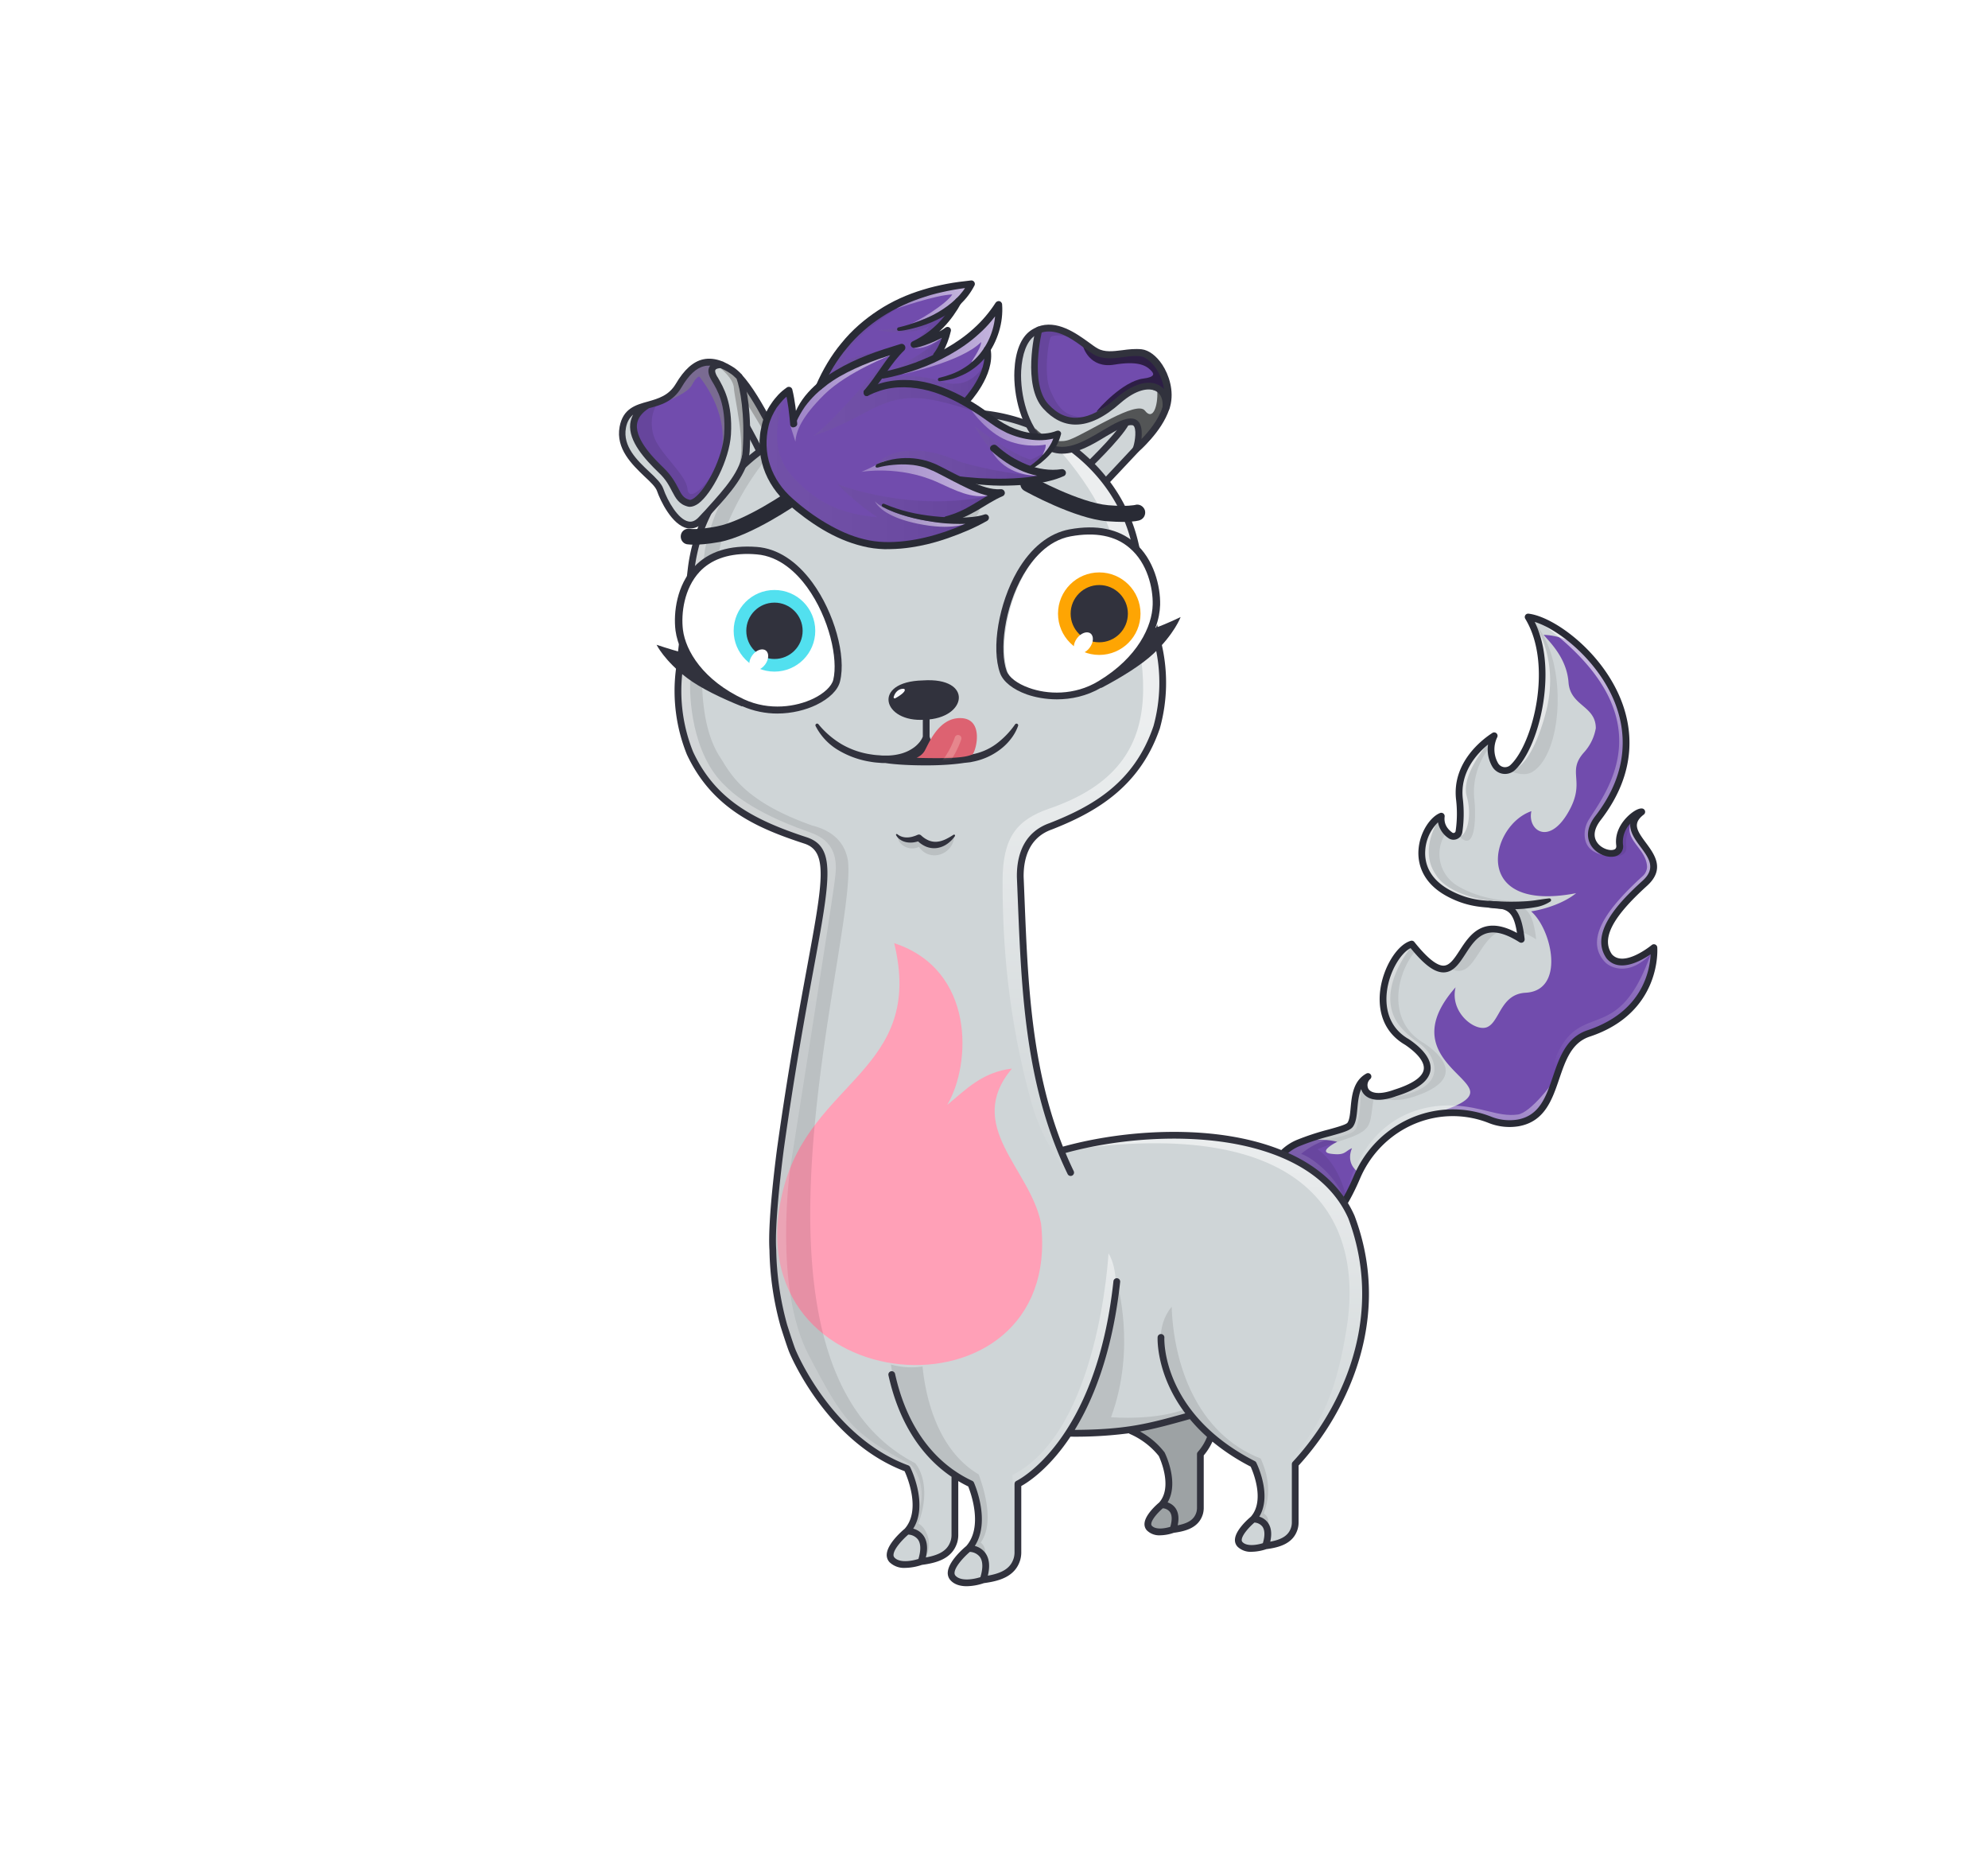 <svg xmlns="http://www.w3.org/2000/svg" width="882" height="824" fill="none" viewBox="0 0 882 824"><g id="alpaca"><g><defs><linearGradient id="linearGradient-1" x1="52.147%" x2="40.116%" y1="87.1%" y2="38.159%"><stop offset="0%" stop-color="#FFF" stop-opacity="0"/><stop offset="100%" stop-color="#FFF"/></linearGradient><linearGradient id="linearGradient-2" x1="46.614%" x2="61.271%" y1="108.847%" y2="68.743%"><stop offset="0%" stop-color="#FFF" stop-opacity=".2"/><stop offset="100%" stop-color="#FFF"/></linearGradient><linearGradient id="linearGradient-3" x1="57.123%" x2="24.959%" y1="65.443%" y2="36.771%"><stop offset="0%" stop-color="#FFF" stop-opacity=".2"/><stop offset="100%" stop-color="#FFF"/></linearGradient><linearGradient id="linearGradient-4" x1="58.818%" x2="78.478%" y1="101.617%" y2="74.43%"><stop offset="0%" stop-color="#FFF" stop-opacity=".502"/><stop offset="100%" stop-color="#FFF"/></linearGradient></defs><g id="Alpacas" fill="none" fill-rule="evenodd" stroke="none" stroke-width="1"><g id="tail/torch"><path id="Rectangle" fill="#E5E5E5" fill-rule="nonzero" d="M0 0h882v824H0z" opacity="0"/><rect id="Rectangle-762" width="624" height="824" x="129" y="0" fill="#FFFBFB" fill-rule="nonzero" opacity="0" rx="120"/><g id="#CFD5D7" fill="#CFD5D7" fill-rule="nonzero" transform="translate(563 273)"><path id="Path-3257" d="M10.363 271.386c9.668 5.411 19.178.014 28.692-22.285 8.239-19.31 28.368-31.139 49.132-28.034a44.091 44.091 0 0 1 9.657 2.573 23.464 23.464 0 0 0 12.661 1.447c20.493-3.622 12.864-29.779 29.891-38.854 33.422-11.638 30.385-38.906 30.385-38.906s-13.516 11.285-19.84 3.84c-5.953-8.681 1.7-19.61 15.8-32.38 13.917-12.6-14.687-21.433-1.345-31.681-2.069-.244-10.932 6.126-9.836 14.643s-20.212 1.873-9.569-11.9c35.168-45.518-13.424-87.08-30.993-89.162 12.5 20.563 3.8 56.74-6.807 66.712a5.025 5.025 0 0 1-7.846-1.152 13.798 13.798 0 0 1-.419-12.882c-4.892 3.143-17.216 12.975-15.409 28.25a54.523 54.523 0 0 1-.219 14.273 2.452 2.452 0 0 1-1.467 1.894 2.435 2.435 0 0 1-1.225.178 2.44 2.44 0 0 1-1.156-.444 8.832 8.832 0 0 1-4-8.494c-7.05 2.759-16.772 23.433 3.26 34.215 20.032 10.782 29.524-3.54 32.218 20.43-32.218-20.43-21.681 35.88-48.614 2.086-9.655 2.8-21.957 32-2.065 43.454 7.2 4.906 18.16 15.235-5.178 22.559-13.856 5.068-16.109-3.561-12.15-7.256-8.16 4.486-4.8 16.965-7.871 21.349-1.717 2.454-12.939 3.808-23.227 8.2-15.786 6.732-17.441 28.941-2.46 37.327Z"/></g><g id="#714CAD" fill="#714CAD" transform="translate(563 281)"><path id="Union" d="M166.169 93.935c1.287 1.735 2.561 3.453 3.362 5.145 3.999 5.982-2.737 11.953-7.493 16.169l-.263.233c-21.709 18.599-13.177 41.4 9.01 23.838 0 .02 0 29.831-28.924 38.049-8.206 2.244-11.071 10.478-14.002 18.902-3.248 9.336-6.577 18.906-17.35 20.811-7.14.024-12.662-1.33-17.794-2.589-9.908-2.43-18.357-4.502-34.169 4.401-.976-1.569 4.327-3.088 10.79-4.94 8.664-2.482 19.413-5.562 19.922-10.16.257-2.333-2.278-4.898-5.396-8.051-7.61-7.697-18.688-18.902-1.077-38.814-2.697 11.132 8.648 19.89 13.986 17.671 2.192-.912 3.571-3.312 5.084-5.946 2.399-4.174 5.137-8.938 11.989-9.306 17.625-.938 11.846-27.872 2.463-36.1 6.688-1.047 14.765-3.838 19.959-8.058-46.942 9.047-38.481-29.975-19.842-36.384-1.892 8.176 7.413 15.466 16.06.976 4.403-7.379 4.088-11.927 3.819-15.823-.26-3.754-.478-6.903 3.61-11.394a21.33 21.33 0 0 0 5.085-10.563c-.003-5.033-2.857-7.475-5.797-9.991-2.916-2.495-5.916-5.062-6.303-10.301-.703-9.482-6.483-15.977-9.983-19.909-.383-.431-.739-.831-1.058-1.201 30.679.941 50.005 51.081 24.138 81.247-10.192 10.933 8.595 22.01 9.573 11.994-1.021-6.413 4.879-13.808 9.83-14.735-6.588 4.906-2.861 9.932.771 14.829ZM39.934 239.17c3.488-10.535 10.106-14.67 10.106-14.67l-17.051 28.028s-6.461 12.364-15.279 12.666C4.613 264.535-1.387 250.633.319 241.899c5.73-23.261 29.983-16.438 29.983-16.438s-9.132 4.484-2.766 5.314c4.527.59 5.61-.163 7.077-1.185.596-.415 1.256-.875 2.236-1.306-1.591 3.653-1.233 7.97 3.085 10.886Z"/></g><g id="highlight" fill-rule="nonzero" opacity=".6" transform="translate(596 275)"><path id="Path-3260" fill="url(#linearGradient-1)" d="M86.446.466c57.173 41.052 31.061 74.524 22.592 87.875a12.318 12.318 0 0 0-1.907 8.2c.446 3.3 2.346 6.65 8.839 7.883-2.118-5.172-8.187-8.86-4.693-13.918 3.494-5.058 16.7-20.9 13.833-41.727-2.15-9.696-4.928-30.322-38.664-48.313Z"/><g id="Path-3261" fill="url(#linearGradient-2)" style="mix-blend-mode:overlay" transform="translate(83 87)"><path id="Path" d="M45.549.75c-5.747 9.628 5.894 12.815 6.188 21.797a5.747 5.747 0 0 1-1.795 3.923c-13.7 12.476-26.979 27.554-16.847 38.286 1.956 2.161 10.316 6.762 20.279-3.6-14.243 40.452-30.346 20.767-41.316 44.024-4.322 9.162.151 21.292-11.18 28.566 8.506-4.871 12.422-20.169 12.422-23.109 9.741-25.879 39.154-12.391 41.481-52.307-.137 2.357-14.386 11.245-20.855 2.061-.972-3.648-3.645-8.28 8.134-20.754C64.38 18.921 50.496 20.68 45.549.75Z"/></g><g id="Path-3262" fill="url(#linearGradient-3)" style="mix-blend-mode:overlay" transform="translate(0 205)"><path id="Path" d="M92.915.155S83.164 13.594 77.364 14.37c-8.785 1.172-15.798-3.524-28.587-3.996C31.96 9.755 9.183 17.183.463 51.536c5.592-9.435 14.571-28.679 35.161-36.041 3.52-.96 14.7-2.83 29.22 1.145 7.799 2.269 21.721 5.045 28.071-16.485Z"/></g></g><g id="shadow" fill="#000" fill-rule="nonzero" opacity=".08" transform="translate(568 273)"><g id="Union_2"><path id="Path" d="M110 .684c17.778 14.032 16.509 59.806 1.819 68.732-4.015 2.441-10.184-.56-10.128-.612C113.534 57.845 122.5 21.248 110 .684ZM72.312 98.556a43.984 43.984 0 0 1 1.768-3.177c-.132-.22-.292-.472-.467-.748-.965-1.516-2.397-3.767-2.159-5.612-7.05 2.759-16.772 23.433 3.26 34.215 7.733 4.162 13.894 4.587 18.701 4.918 6.966.48 11.085.763 13.012 11.95a34.804 34.804 0 0 1 7.107 3.563c-1.653-14.713-5.868-15-13.51-15.521l-.414-.028c7.219-.049 13.342-1.067 15.52-1.93-17.851 2.069-29.586-2.2-36.283-6.138a16.437 16.437 0 0 1-6.535-21.492ZM39.334 203.826c-5.312 2.924-5.431 8.857-5.535 14.029-.063 3.142-.121 6.004-1.334 7.738-.956 1.363-4.713 2.402-9.639 3.764l-.001.001c-4.353 1.203-9.618 2.659-14.669 4.814a21.95 21.95 0 0 0-7.406 5.151l6.685 3.318c.014-.02.03-.038.045-.056a.803.803 0 0 0 .045-.057 174.915 174.915 0 0 1 22.229 17.266c-3.277-14.528-9.729-20.658-13.209-23l.274-.116c3.388-1.445 6.643-2.534 9.586-3.518 6.412-2.143 11.347-3.793 12.969-7.568.773-1.8 1.067-4.097 1.404-6.733.241-1.89.505-3.954.984-6.135-3.89-1.683-5.023-6.476-2.428-8.898Z"/><path id="Path" d="M78.749 97.1c7.961 9.709 8.178-8.136 7.372-15.491-1.092-9.233 2.566-18.379 7.037-23.36-.086-1.71.346-2.426.973-3.463.243-.402.515-.852.797-1.427-15.779 10.389-15.925 22.549-16.163 42.428l-.016 1.313ZM88.076 149.804c-3.46 5.308-6.501 9.973-12.565 6.832 2.105-1.388 3.817-4.018 5.646-6.828 3.829-5.88 8.172-12.55 17.703-10.289-5.015 1.435-8.032 6.063-10.784 10.285ZM63.904 189.793c-18.023-10.375-11.65-33.358-2.874-42.024-.22-.254-.459-.525-.707-.807l-.001-.001c-.635-.72-1.333-1.511-1.948-2.282-10.244 2.965-22.578 32.965-1.474 45.114 23.083 16.826-10.155 23.806-12.546 24.308l-.067.014-.034.007a26.013 26.013 0 0 0 14.158-.4c24.761-7.766 13.129-18.722 5.493-23.929ZM153.927 97.024a13.23 13.23 0 0 1 2.402-4.649c-2.386-3.804-5.799 2.893-5.577 6.315.222 3.422-1.19 6.035-5.578 8 1.204.268 9.156 1.289 8.34-4.449a13.225 13.225 0 0 1 .413-5.217Z"/></g></g><g id="reflective" fill="url(#linearGradient-4)" opacity=".6" transform="translate(567 273)"><path id="Union_3" d="M118.949 42.531C125.513 17.13 111.784.345 111.784.345l.264 1.007c6.184 23.609 10.981 41.923-7.953 67.079 8.266-2.23 13.569-20.763 14.854-25.9ZM93.975 55.839S80.967 70.347 83.719 80.103c2.752 9.756-.555 18.551-3.4 17.655.069-4.148.239-19.5.239-19.5s1.66-18.834 13.417-22.419ZM71.056 91.054s-8.5 12.8-1.238 23.579c4.078 7.11 15.54 11.246 28.339 12.488-1.006-.076-1.997-.147-2.971-.217h-.001c-13.491-.971-23.829-1.715-28.549-11.54-4.008-9.194-4.467-19.899 4.42-24.31ZM36.921 208.647s-.226 13.587-2.2 18.751c-.972 2.542-6.954 3.776-10.18 4.441l-.001.001-.009.001-.004.001c-.371.077-.705.146-.99.208a32.973 32.973 0 0 0-13.285 6.791c3.69 1.012 14.624 8.531 19.213 19.7-27.268 9.391-28.5-19.5-28.5-19.5s14.182-7.945 22.569-9.594l1.471-.616c7.191-3.007 8.274-3.46 8.691-8.048.534-4.892 3.225-12.136 3.225-12.136Zm16.778-26.959c-11.313-15.024 5.705-35.079 5.705-35.079a21.873 21.873 0 0 0-4.593 2.514c-14.191 16.008-5.556 31.764-3.908 34.483.629 1.038 2.713 2.81 5.167 4.896v.001c3.972 3.377 8.916 7.581 10.24 10.84 1.091 7.421-8.112 10.809-14.286 13.082-1.771.651-3.293 1.212-4.252 1.749 22.493-2.654 23.253-11.537 20.477-17.72a16.516 16.516 0 0 0-5.907-6.89 39.17 39.17 0 0 1-8.643-7.876Z" style="mix-blend-mode:overlay"/></g><g id="stroke" fill="#292B35" fill-rule="nonzero" transform="translate(561 272)"><path id="Path-3275" d="M99.964 127.612c2.167.159 4.414.245 6.621.318 2.207.073 4.43.048 6.633-.017 2.2-.1 4.4-.214 6.559-.52 2.159-.306 4.264-.661 6.5-.9h.032a.775.775 0 0 1 .565.165.762.762 0 0 1 .283.517.772.772 0 0 1-.327.715 16.979 16.979 0 0 1-6.568 2.5c-2.28.416-4.585.685-6.9.806-2.3.152-4.6.1-6.893.029a51.145 51.145 0 0 1-3.433-.225c-1.142-.108-2.27-.218-3.441-.405a1.5 1.5 0 0 1 .34-2.979l.029-.004Z"/><g id="Group-875"><path id="Path-3276" d="M19.156 275.829a15.344 15.344 0 0 1-7.525-2.134A21.496 21.496 0 0 1 .537 253.36a22.537 22.537 0 0 1 13.7-19.686 112.53 112.53 0 0 1 14.207-4.667c3.465-.958 7.778-2.15 8.38-3.011.906-1.294 1.15-3.891 1.409-6.641.5-5.324 1.126-11.951 6.969-15.162a1.5 1.5 0 0 1 1.746 2.411 3.598 3.598 0 0 0-.842 4.379c1.105 1.8 4.694 2.843 11.453.371 8.1-2.543 12.608-5.65 13.1-9 .457-3.081-2.459-6.942-8.211-10.875-11.4-6.6-11.864-17.874-11.122-24.015 1.237-10.235 7.451-20.379 13.569-22.149a1.498 1.498 0 0 1 1.59.506c5.668 7.111 10.1 10.661 13.1 10.5 2.7-.13 4.717-3.226 7.051-6.812 4.4-6.756 10.329-15.875 25.395-7.693-1.645-10.482-4.826-10.7-11.719-11.168-4.767-.324-11.3-.769-19.318-5.086-11.718-6.307-12.97-15.475-12.674-20.378.489-8.1 5.353-14.9 9.579-16.555a1.487 1.487 0 0 1 1.47.215 1.499 1.499 0 0 1 .564 1.374c-.363 2.806.778 5.191 3.392 7.088a.925.925 0 0 0 .9.1.94.94 0 0 0 .578-.74c.679-4.596.751-9.261.212-13.875-1.973-16.688 11.815-26.941 16.089-29.686a1.497 1.497 0 0 1 1.808.142 1.497 1.497 0 0 1 .348 1.781 12.248 12.248 0 0 0 .368 11.463 3.573 3.573 0 0 0 2.581 1.769 3.53 3.53 0 0 0 2.943-.953c9.887-9.294 18.979-44.406 6.552-64.84a1.496 1.496 0 0 1 .02-1.59 1.496 1.496 0 0 1 1.439-.678c10.972 1.3 31.731 16.106 40.615 37.266 5.356 12.755 8.209 32.531-8.612 54.3-3.017 3.9-3.5 7.423-1.4 10.175 1.934 2.537 5.572 3.63 7.41 2.873.5-.205 1.052-.6.889-1.871-.762-5.921 2.686-10.406 4.809-12.553 2.01-2.033 4.853-4 6.689-3.77.296.035.575.157.802.351a1.503 1.503 0 0 1-.064 2.327c-5.09 3.91-3.2 6.968.886 12.479 3.877 5.233 8.7 11.747.553 19.125-15.5 14.03-20.317 23.4-15.616 30.353 5.317 6.109 17.563-3.973 17.686-4.077a1.503 1.503 0 0 1 2.17.264c.162.221.26.482.285.754.026.288 2.225 28.946-29.946 39.606-8.061 2.671-10.718 10.468-13.531 18.722-3.184 9.342-6.477 19-18.031 21.044a24.984 24.984 0 0 1-13.473-1.529 42.785 42.785 0 0 0-9.33-2.486c-19.894-2.975-39.441 8.186-47.529 27.141-6.024 14.116-12.266 22.108-19.086 24.433a12.861 12.861 0 0 1-4.183.703Zm23.75-64.747c-1.12 2.564-1.413 5.673-1.685 8.554-.31 3.293-.578 6.137-1.938 8.08-1.167 1.667-4.244 2.581-10.038 4.183a109.724 109.724 0 0 0-13.829 4.535A19.563 19.563 0 0 0 3.533 253.52a18.547 18.547 0 0 0 9.563 17.557c3.268 1.83 6.306 2.225 9.285 1.208 5.884-2.006 11.7-9.667 17.294-22.772 8.624-20.211 29.485-32.111 50.733-28.93a45.7 45.7 0 0 1 9.986 2.662 21.938 21.938 0 0 0 11.85 1.365c9.81-1.734 12.677-10.149 15.714-19.057 2.926-8.585 5.952-17.461 15.428-20.6 24.36-8.072 27.606-26.541 27.924-33.658-4.475 3.071-14.014 8.319-19.512 1.844a1.582 1.582 0 0 1-.094-.122c-7.433-10.841 4.663-24.047 16.032-34.341 6.134-5.553 2.851-9.983-.95-15.115-2.266-3.059-4.886-6.6-4.49-10.286-.091.1-.182.212-.272.321a11.818 11.818 0 0 0-2.974 8.963 4.486 4.486 0 0 1-2.724 5.028c-3.311 1.361-8.318-.393-10.936-3.829-1.384-1.815-4.016-6.8 1.416-13.827 15.937-20.628 13.267-39.287 8.22-51.307-7.555-17.993-24.56-31.5-35.132-34.768 6.068 12.389 5.079 27.257 3.854 35.382-1.972 13.078-6.889 24.953-12.527 30.253a6.545 6.545 0 0 1-5.427 1.737 6.56 6.56 0 0 1-4.741-3.224 15.158 15.158 0 0 1-1.862-9.78c-5.16 4.245-12.566 12.511-11.182 24.214a56.002 56.002 0 0 1-.225 14.672 3.921 3.921 0 0 1-2.386 3.06 3.895 3.895 0 0 1-3.828-.441 10.756 10.756 0 0 1-4.583-6.984 19.154 19.154 0 0 0-5.664 12.615c-.309 5.116 1.367 12.315 11.1 17.554 7.451 4.011 13.355 4.414 18.1 4.736 8.611.587 13.184 1.6 14.9 16.848a1.496 1.496 0 0 1-.695 1.44 1.502 1.502 0 0 1-1.6 0c-14.566-9.236-19.347-1.894-23.969 5.208-2.668 4.1-5.187 7.969-9.421 8.172-4.064.177-8.685-3.135-14.9-10.769-4.283 2.087-9.434 10.241-10.525 19.277-.655 5.415-.266 15.353 9.691 21.085.032.018.064.039.1.06 6.883 4.694 10.18 9.474 9.535 13.825-.7 4.7-5.639 8.433-15.109 11.406-10.284 3.763-13.9.1-14.974-1.642a5.88 5.88 0 0 1-.652-1.478h.002Z"/></g></g></g></g></g><g id="ears/folded"><defs><linearGradient id="paint0_linear" x1="330.269" x2="346.789" y1="184.445" y2="183.579" gradientUnits="userSpaceOnUse"><stop stop-color="#fff" stop-opacity=".5"/><stop offset="1" stop-color="#fff"/></linearGradient></defs><g id="right"><g id="#CFD5D7"><path id="Vector" fill="#CFD5D7" d="m487.346 217.033-28.7-28.2s22-17.4 44.6-13.1c22.7 4.3 1.2 23 1.2 23l-17.1 18.3Z"/></g><g id="stroke"><path id="Vector_2" fill="#31323D" d="M514.947 181.933c-1-3.8-4.8-6.4-11.3-7.6-23.1-4.4-44.9 12.6-45.8 13.4-.3.3-.5.7-.6 1.1 0 .4.1.8.4 1.1l28.7 28.2c.3.3.7.4 1.1.4.4 0 .8-.2 1.1-.5l17.1-18.2c.9-.8 11.3-10.3 9.3-17.9Zm-11.4 15.7-.1.1-16.1 17.2-5.5-5.4c1-.9 15.4-14.6 19-21.3.4-.7.1-1.6-.6-2-.7-.4-1.6-.1-2 .6-3.4 6.3-18.4 20.5-18.5 20.6l-18.7-18.4c5.1-3.6 23.5-15.3 42-11.8 5.3 1 8.3 2.8 9 5.4 1.3 5.1-5.7 12.6-8.5 15Z"/></g></g><g id="left"><g id="#CFD5D7"><path id="XMLID 4" fill="#CFD5D7" d="M328 166.2c9 9.6 19.7 34 19.7 34s-23 33.7-30.8 36.4c-.4-1.1-4.1-8.5-4.2-8.7 7.9-8.8 17.6-18.4 18.3-28.6 1-16.2-1-28.1-3-33.1Z"/></g><g id="highlight"><path id="Vector_3" fill="url(#paint0_linear)" d="M330.9 178.2s13.9 22.1 14.1 25.8c2.3-1 2.5-6.2 2.5-6.2s-13.8-25.8-17.4-30.1c-1.9-2.5.8 10.5.8 10.5Z" opacity=".6"/></g><g id="stroke_2"><path id="Vector_4" fill="#31323D" d="M349 200.6c-.4-1-10.9-24.7-19.9-34.4-.6-.6-1.5-.6-2.1-.1-.6.6-.6 1.5-.1 2.1 7.8 8.4 17.2 28.6 19 32.8-1.3 1.9-2.8 4-4.3 6.1-2.6-7.4-8.8-18.2-9.1-18.7-.4-.7-1.3-1-2-.6s-1 1.3-.6 2c.1.1 7.6 13.2 9.5 20.1 0 .1 0 .1.1.2-7.9 10.8-17.2 22.3-21.9 25.4-1.1-2.4-3.2-6.6-3.5-7.3-.2-.6-.8-1-1.5-.9-.8 0-1.5.8-1.4 1.6 0 .2.1.4.2.6.4.8 3.8 7.6 4.1 8.6.2.6.8 1 1.4 1 .2 0 .3 0 .5-.1 8-2.8 29.2-33.4 31.6-36.9.2-.5.2-1.1 0-1.5Z"/></g></g></g><g><defs><linearGradient id="linearGradient-1" x1="50.134%" x2="49.809%" y1="85.38%" y2="23.385%"><stop offset="50%" stop-color="#FFF" stop-opacity=".5"/><stop offset="100%" stop-color="#FFF"/></linearGradient><linearGradient id="linearGradient-2" x1="73.687%" x2="73.687%" y1="84.054%" y2="1.555%"><stop offset=".107%" stop-color="#FFF" stop-opacity="0"/><stop offset="100%" stop-color="#FFF"/></linearGradient><linearGradient id="linearGradient-3" x1="18.85%" x2="18.85%" y1="90.366%" y2="-16.842%"><stop offset="0%" stop-color="#FFF" stop-opacity="0"/><stop offset="100%" stop-color="#FFF"/></linearGradient><linearGradient id="linearGradient-4" x1="49.746%" x2="49.636%" y1="38.829%" y2="119.445%"><stop offset="0%" stop-color="#FFF"/><stop offset="78.433%" stop-color="#FFF" stop-opacity="0"/></linearGradient></defs><g id="Alpacas" fill="none" fill-rule="evenodd" stroke="none" stroke-width="1"><g id="pattern/spark" fill-rule="nonzero"><path id="Rectangle" fill="#E5E5E5" d="M0 0h882v824H0z" opacity="0"/><rect id="Rectangle-766" width="624" height="824" x="129" y="0" fill="#FFFBFB" opacity="0" rx="120"/><g id="pattern" transform="translate(300 183)"><g id="#CFD5D7" fill="#CFD5D7"><path id="Path-4066" d="M305.793 382.143c-3.672-45.867-48.986-75.178-135.29-55.394 0 0-16.961-32.153-17.734-120.659.428-6.256 1.7-18.5 11.939-21.882 9.4-2.814 59.917-22.589 49.655-78.617-16.623-59.666-12.708-65.258-34.286-85.736C163.877 7 139.516-3.908 98.667 1.64c-35.022.523-73.353 8.074-88.256 51.567-3.119 10.2-17.04 71.418-3.832 99.165 16.285 33.575 47.851 32.077 56.694 41.57 11.776 20.567-27.951 121.136-18.557 198.133 3.7 30.341 26.639 64.04 56.713 76.043.74 1.251 11.71 20.294-.041 29.336-6.93 6.13-10.11 11.02-3.909 12.908 6.423 1.333 24.212-.889 26.04-9.667 0-7.157.1-25.865.1-28.433 2.935.043 6.627 3.368 6.627 3.368s12.213 16.34-7.119 35.553a5.152 5.152 0 0 0 4.724 8.354c.057-.009 1.218-.307 1.277-.317 5.777-.97 22.382-1.636 23.634-13.747-.192-12.112-.836-30.1-1.292-30.106-.064 0-.675-.124-1.653-.33 12.511-4.593 21.3-17.107 25.323-22.148 0 0 15.3.611 26.241-1.58a41.14 41.14 0 0 1 7.888 4.785c13.144 8.625 12.223 23.617 1.155 34.16-2.765 2.21-4.434 11.936 17.347 4.017 5.344-3.78 3.83-8.466 4.045-13.74v-17.714a55.074 55.074 0 0 0 5.528-8.353c3.191 3.615 14.381 11.53 18.537 12.111 3.116 5.525 7.562 19.362-5.133 29.885-1.734 1.79-3.393 5.4 1.711 6.351 5.104.951 19.284 1.563 22.03-10.11l.012-26.115c26.021-29.785 33.291-59.485 31.292-84.443Z"/></g><g id="#FFA0B7" fill="#FFA0B7" transform="translate(44 235)"><path id="Path-4529" d="M117.872 124.747c-4.587-24.294-34.329-43.143-12.911-68.772-13.319 1.631-20.374 9.292-28.692 16.094C86.987 53.95 88.692 12.175 52.713.348c13.73 56.4-37.017 60.85-49.241 109.287-24.094 95.466 124.536 106.222 114.4 15.112Z"/></g></g><g id="shadow" fill="#000" transform="translate(300 192)"><path id="Path-541" d="M107.4 483.819c5.564-14.8 1.064-24.163-1.453-26.854-86.036-44.472-25.386-232.728-29.762-267.232-1.845-11.068-10.967-14.3-15.864-15.558-31.654-11.262-36.575-23.911-41.309-31.016-15.011-24.335-3.964-74.956 1.591-97.222A119.48 119.48 0 0 1 49.866.655c-9.542 2.58-21.313 15.672-21.135 15.157C8.389 36.8 5.918 64.4 5.918 64.4s-2.211 20.988-3.2 29.34c-5.267 24.179-.1 37.694 3.636 48.8 10.7 24.518 39.281 34.779 45.211 36.647 18.579 2 13.211 24.625 13.211 24.625S51.004 283.183 42.017 350.74c.747 80.228 42.692 100.361 60.422 109.5 6.107 7.893 2.206 25.131.013 26.915 4.428-.016 9.033 5.922 6.13 14.362 6.799-6.936 2.48-16.171-1.182-17.698Z" opacity=".1"/><path id="Path-542" d="M219.827 387.595c.813 24.854 10.761 56.157 39.5 67.358.961 2.311 5.974 12.316 1.359 24.333 1.512 1.114 2.133 2.134 2.113 4.934-1.158-1.353-5.933-2.742-5.933-2.742 9.59-25.7-4.218-23.025-24.818-40.547-6.246-7.423-26.278-36.039-12.221-53.336Z" opacity=".1"/><path id="Path-543" d="M236.32 443.843c.258.512.496 1.01.714 1.495.137-.368.208-.583.208-.583l-.922-.912Z"/><path id="Path-544" d="M225.533 433.177c-10.107 3.645-22.971 4.088-32.619 3.465 11.406-30.727 2.567-60.175 2.567-60.175-6.7 54.438-21.781 67.309-21.781 67.309s20.082 3.129 54.819-7.645l-2.986-2.954Z" opacity=".1"/><path id="Path-545" d="M135.091 492.212c6.478-8.888 1.052-24.938-.893-30.223-20.332-12.044-24.048-39.323-24.908-47.862a32.84 32.84 0 0 1-14.025-.892c5.672 38.311 28.849 50.07 35.123 53.258 8.858 14.026-2.124 29.079-2.124 29.079s5.473-.2 8.933 3.633c.065-3.628-.157-5.388-2.106-6.993Z" opacity=".1"/><path id="Path-546" d="M200.06 442.606a28.246 28.246 0 0 1 15.32 10.378c3.745 6.033 7.171 16.79-4.9 27.819-2.853 2.187-4.577 11.817 17.905 3.977 5.516-3.743 3.953-8.382 4.175-13.6v-18.187l4.925-7.666-9.1-9.553-28.325 6.832Z" opacity=".24"/></g><g id="reflective" fill="url(#linearGradient-1)" opacity=".36" transform="translate(300 198)"><path id="Vector" d="M105.3 477.7c8.4-15-.3-25.5-1.4-26.1-25.8-14-29.5-18.6-45.2-48.7C43 372.8 50.6 320 50.6 320s19.8-125 19.9-128.8c2.3-15.8-7.8-18.7-12.2-20.4-24.9-8.7-34.3-18-36.3-20C6.3 136.3 6 109.5 6.2 105c.2-4.6 5.9-55.1 6.6-59.4C20.5 8.7 43 .3 43 .3l-5.1 1.5c-5.1 4.1-9 8.4-8.9 8.1C8.7 30.9 6.2 58.5 6.2 58.5S4 79.5 3 87.8c-5.3 24.2-.1 37.7 3.6 48.8 10.7 24.5 39.3 34.8 45.2 36.6 18.6 2 13.2 24.6 13.2 24.6s-16.6 90.8-22.1 145.8c-2.9 76.2 42 101.5 59.7 110.6 4.3 5.6 3.6 15.8 2.1 22 .3.5.5 1 .6 1.5Z"/></g><g id="highlight" opacity=".6" transform="translate(436 193)"><path id="Vector_2" fill="url(#linearGradient-2)" d="M147.7 327.1c-20.6-14.4-66-23.5-111.2-9.8 109.2-16.1 132.9 31.4 124.8 79.8-3.7 22.5-9.2 40.8-25 57.3 0 0 .4 25.7.2 28.5-.7 8.7-12.1 8.1-15.8 10.5 13.4 1.4 19.4-5.4 18.7-16.7 0-12-.2-20.2-.2-20.2 30.9-31.8 47.2-99.9 8.5-129.4Z"/><path id="Vector_3" fill="url(#linearGradient-3)" d="M55.8 362.9s-4.096 78.874-42.596 98.374c0 3.6.496 27.626-.504 36.226-.5 4-5.2 7.3-12.3 10.2 13.5-2.1 16.7-5.8 16.1-18.5 0-11.2-.4-24.1-.4-24.1s18.2-8.6 31.8-40.4c6.6-18.6 16.3-47.6 7.9-61.8Z"/><path id="Vector_4" fill="url(#linearGradient-4)" d="M31.6 173.1c24-7.6 54.3-32.4 48.1-73.1-3.9-21.8-10.8-52.2-14.5-61.1-3.7-9-10.3-26.7-37.3-38.7 0 0 21 20 29.1 43.8 14.9 53 31.7 101.5-27.6 121.7-14.2 5-20.6 12.5-20.6 32.3 0 27.8 2.4 60.8 12.9 98.4 5.5 19.7 16.9 31.9 16.9 31.9s-20.051-51.053-19.951-92.553c-2.1-32.5-6.549-55.047 12.951-62.647Z"/></g><g id="stroke" fill="#31323D" transform="translate(299 181)"><path id="Path-547" d="M301.985 358.327c-.005-.013-.013-.024-.019-.037-.006-.013-.007-.028-.013-.041-8.148-18.453-27.18-30.642-55.041-35.25-22.591-3.735-50.33-2.006-74.331 4.61-14.046-35.213-15.558-73-17.026-109.655-.134-3.358-.269-6.714-.411-10.015-.072-7.559 2.039-17.34 12.556-21.028 18.532-7.277 38.665-18.249 47.734-44.42.049-.092.089-.19.118-.291l.1-.361a.974.974 0 0 0 .025-.1 75.377 75.377 0 0 0 .748-36.815l-10.359-45.112C197.866 24.1 162.875-1.312 124.692.691l-27.6 1.45h-.025l-18.173.955A77.494 77.494 0 0 0 6.199 70.837l-5.4 45.773a75.435 75.435 0 0 0 4.931 37.029c11.44 24.486 31.982 32.951 52.053 39.527 10.755 3.435 8.339 16.545 1.165 55.462-3.517 19.076-8.333 45.2-13.1 79.155-.18 1.32-4.38 32.429-3.465 45.762a133.329 133.329 0 0 0 4.951 33.873c.117.368 2.862 9.049 3.819 11.347.158.4 16.146 39.5 51.193 52.81 1.315 2.918 7.25 17.353.038 25.52-1.138.945-7.657 6.552-7.963 11.281a4.646 4.646 0 0 0 1.25 3.578 9.27 9.27 0 0 0 3.221 1.973c1.197.431 2.47.61 3.74.527a24.114 24.114 0 0 0 7.4-1.334c6.6-.87 13.575-2.773 15.694-10.1.303-1.112.446-2.263.424-3.416v-23.661a57.566 57.566 0 0 0 4.408 2.382c1.173 2.923 6.646 17.942-.87 26.446-1.156.96-7.878 6.734-8.193 11.6a4.739 4.739 0 0 0 1.277 3.652c1.851 1.968 4.546 2.566 7.139 2.566a24.783 24.783 0 0 0 7.617-1.374c6.782-.894 13.961-2.848 16.137-10.375.312-1.142.458-2.323.435-3.507v-29.191c2.547-1.4 10.263-6.248 18.685-17.466a91.62 91.62 0 0 0 3.126-4.433c.031 0 .06.009.092.009 8.633.111 17.263-.39 25.825-1.5.125.122.27.221.429.292a33.52 33.52 0 0 1 12.851 9.784c.745 1.6 6.146 13.835.2 20.6-.991.826-6.279 5.4-6.533 9.323a4.042 4.042 0 0 0 1.09 3.112 7.784 7.784 0 0 0 5.852 2.14 19.264 19.264 0 0 0 6.059-1.11c5.427-.718 11.162-2.3 12.921-8.381a10.06 10.06 0 0 0 .354-2.847v-23.1a25.69 25.69 0 0 0 3.857-6.124 95.093 95.093 0 0 0 16.964 11.1c1.123 2.486 6.344 15.111.08 22.221-1.042.867-6.772 5.813-7.044 10.023a4.248 4.248 0 0 0 1.147 3.278 8.314 8.314 0 0 0 6.247 2.252 21.345 21.345 0 0 0 6.541-1.172c5.843-.772 12.023-2.469 13.91-8.995.272-.993.399-2.02.379-3.05v-25.039a122.196 122.196 0 0 0 21.033-31.659c8.453-18.227 15.977-46.742 3.82-79.073ZM97.865 509.9a1.623 1.623 0 0 1-.441-1.327c.165-2.562 3.936-6.64 6.549-8.883a5.755 5.755 0 0 1 4.277 2.157c1.317 1.828 1.38 4.813.219 8.642-2.668.85-8.224 1.941-10.604-.589Zm27.1 8.061a1.727 1.727 0 0 1-.467-1.4c.171-2.659 4.079-6.884 6.779-9.2a5.976 5.976 0 0 1 4.459 2.244c1.368 1.9 1.433 5 .226 8.966-2.747.881-8.519 2.02-10.994-.608l-.003-.002Zm87.094-22.161a1.062 1.062 0 0 1-.281-.862c.126-1.96 3.041-5.122 5.117-6.921a4.315 4.315 0 0 1 3.139 1.62c1 1.384 1.049 3.665.181 6.608-2.154.664-6.368 1.455-8.156-.445Zm20.4-32.827c-.257.277-.4.641-.4 1.019v23.665a7.202 7.202 0 0 1-.236 2.014c-.915 3.163-3.382 4.947-8.334 5.9.69-3.208.348-5.789-1.023-7.691a6.779 6.779 0 0 0-3.451-2.466c5.222-8.8-1.005-21.524-1.295-22.1a1.45 1.45 0 0 0-.267-.374 34.96 34.96 0 0 0-10.685-8.989c7.047-1.286 13.528-3.089 21.7-5.364l.423-.118a74.415 74.415 0 0 0 7.621 7.888 22.308 22.308 0 0 1-4.05 6.617l-.003-.001ZM252.25 503a1.268 1.268 0 0 1-.339-1.027c.14-2.175 3.359-5.664 5.627-7.622a4.828 4.828 0 0 1 3.548 1.812c1.11 1.542 1.166 4.075.193 7.335-2.338.732-7.03 1.63-9.029-.498Zm22.333-35.617c-.14.141-.252.308-.327.491l-.005.018a1.456 1.456 0 0 0-.109.552v25.646a7.93 7.93 0 0 1-.261 2.217c-1.017 3.518-3.77 5.483-9.315 6.522.793-3.528.443-6.353-1.047-8.421a7.27 7.27 0 0 0-3.826-2.674c5.77-9.481-1.014-23.34-1.327-23.969a1.503 1.503 0 0 0-.658-.666c-41.578-21.3-40.144-54.346-40.12-54.766a1.5 1.5 0 0 0-1.406-1.594 1.5 1.5 0 0 0-1.594 1.406c-.014.238-.794 16.427 12.277 33.768-16.559 4.611-26.216 7.2-49.042 7.329 12.961-21.133 18.128-46.843 20.148-65.618a1.502 1.502 0 0 0-1.331-1.652 1.5 1.5 0 0 0-1.652 1.33c-7.67 71.286-42.66 88.4-43.01 88.562a1.5 1.5 0 0 0-.871 1.362v30.1a9.57 9.57 0 0 1-.316 2.674c-1.25 4.321-4.645 6.691-11.527 7.909 1.028-4.243.661-7.619-1.1-10.058a8.37 8.37 0 0 0-4.674-3.135c7.1-10.977-.067-27.374-.395-28.112a1.503 1.503 0 0 0-.735-.748c-16.581-7.746-28.2-23.187-33.591-44.656a105.63 105.63 0 0 1-.657-2.776 1.507 1.507 0 0 0-1.202-1.187 1.49 1.49 0 0 0-1.138.252 1.5 1.5 0 0 0-.588 1.584c.214.966.439 1.919.675 2.859 4.723 18.795 14.092 33.161 27.294 42.109v25.569a9.264 9.264 0 0 1-.306 2.584c-1.2 4.161-4.471 6.45-11.085 7.633.98-4.1.617-7.367-1.087-9.732a8.146 8.146 0 0 0-4.51-3.045c6.765-10.705-1.02-26.614-1.377-27.331a1.515 1.515 0 0 0-.1-.138 1.251 1.251 0 0 0-.086-.12 1.4 1.4 0 0 0-.4-.359 1.487 1.487 0 0 0-.139-.068c-.038-.017-.072-.04-.111-.054-34.174-12.63-49.86-50.944-50.023-51.349-.913-2.2-3.706-11.028-3.719-11.064a132.219 132.219 0 0 1-4.827-33.043v-.127c-.912-12.99 3.4-44.889 3.44-45.2 4.758-33.884 9.567-59.973 13.079-79.022 7.532-40.861 10.069-54.625-3.192-58.86-23.713-7.769-40.392-16.826-50.224-37.87a72.345 72.345 0 0 1-4.7-35.48l5.4-45.769a74.49 74.49 0 0 1 69.873-65.1l27.6-1.45h.025l18.174-.955c36.753-1.932 70.412 22.486 78.292 56.8l10.36 45.111a72.37 72.37 0 0 1-.74 35.429c-8.566 25.3-27.247 35.665-46.109 43.073-9.61 3.37-14.628 11.623-14.51 23.918.143 3.349.28 6.701.411 10.056 1.632 40.762 3.32 82.911 22.107 121.7a1.5 1.5 0 0 0 2.7-1.307c-1.293-2.67-2.5-5.358-3.629-8.061 23.521-6.426 50.617-8.1 72.688-4.448 18.688 3.09 43.008 11.406 52.77 33.469 11.751 31.3 4.473 58.937-3.706 76.615a119.467 119.467 0 0 1-20.909 31.34v-.003Z"/></g></g></g></g><g id="ears/folded_2"><defs><linearGradient id="paint0_linear" x1="459.325" x2="517.259" y1="189.14" y2="186.104" gradientUnits="userSpaceOnUse"><stop stop-color="#fff" stop-opacity=".5"/><stop offset="1" stop-color="#fff"/></linearGradient><linearGradient id="paint1_linear" x1="481.35" x2="517.811" y1="168.356" y2="166.445" gradientUnits="userSpaceOnUse"><stop stop-color="#fff" stop-opacity=".5"/><stop offset="1" stop-color="#fff"/></linearGradient><linearGradient id="paint2_linear" x1="297.554" x2="321.726" y1="181.541" y2="180.274" gradientUnits="userSpaceOnUse"><stop stop-color="#fff" stop-opacity=".5"/><stop offset="1" stop-color="#fff"/></linearGradient><linearGradient id="paint3_linear" x1="320.609" x2="330.357" y1="184.438" y2="183.928" gradientUnits="userSpaceOnUse"><stop stop-color="#fff" stop-opacity=".5"/><stop offset="1" stop-color="#fff"/></linearGradient></defs><g id="right"><g id="#CFD5D7"><path id="Vector" fill="#CFD5D7" d="M496.147 177.733c12.4-10.9 22.3-6.9 21.1 3.4-3.3 9.9-13.4 18.1-13.4 18.1 1-1.9 2.7-11.3-1.2-12-8.6-1.5-26.7 20.4-40 9.4-12.7-10.6-15.1-41.4-4.7-48.7.9-.6 1.9-1.1 2.8-1.5 0 0-6 24 3 33.8 9.2 9.8 20 8.4 32.4-2.5Z"/></g><g id="#714CAD"><path id="Vector_2" fill="#714CAD" d="M506.347 156.533c6.8.9 14.2 13 11.3 23.4-.1.4-.2.8-.3 1.1 1.1-10.3-8.7-14.2-21.1-3.4-12.4 10.9-23.2 12.4-32.2 2.5-9-9.8-3-33.8-3-33.8 9.7-3.8 20 6.4 25.3 9.5 5.7 3.4 13.2-.2 20 .7Z"/></g><g id="highlight"><path id="Vector_3" fill="url(#paint0_linear)" d="M459.347 190.033s7.2 8.1 15.4 4.9c8.3-3.2 29.5-17.5 33.2-12.8 3.6 4.7 5.8-2.1 5.5-8.6 6.4.7 4.199 13.6-5.801 22.3-6.396 5.565.845-9.097-4.899-8.7-7.601.2-25.801 14.7-31.601 12.7-5.7-2-10.299.7-11.799-9.8Z" opacity=".6"/><path id="Vector_4" fill="url(#paint1_linear)" d="M480.546 153.733s2.7 9.9 13.9 8c9.8-1.6 13.7.1 16 2.4 1.3 1.3 2.8 3-3.3 3.8-9 1.2-19.9 13.4-20.7 14.7.4.5 16.5-10.2 19.1-10.8 2.6-.6 12.6 3.4 12.6 3.4s-2-13.3-6.6-16c-4.6-2.7-19.4-1.7-21.4-2.1-1.9-.4-9.6-3.4-9.6-3.4Z" opacity=".6"/></g><g id="shadow"><path id="Vector_5" fill="#000" d="M473.546 149.033s-6.199-.8-7.299.4c-1.1 1.2-3.401 17-.201 23.9 3.1 6.9 6.2 12.4 16.4 11.5-4.1 3.2-13.5 1.4-18.5-4.6-5-6.1-4.7-25-4-28.6.7-3.6.801-7.2 7.801-6.2 7.1 1 5.799 3.6 5.799 3.6Z" opacity=".1"/></g><g id="stroke" fill="#31323D"><path id="Vector_6" d="M471.247 201.233c-3.3 0-6.5-1-9.5-3.5-8.7-7.3-12.2-22.4-11.7-33.3.4-8.5 2.9-14.8 7.2-17.8 1-.7 2-1.2 3.1-1.7 8.5-3.3 17.1 2.9 22.8 7 1.5 1.1 2.7 2 3.8 2.6 3.1 1.8 6.9 1.3 11 .8 2.8-.4 5.7-.7 8.6-.4 3.2.4 6.5 2.9 9.1 6.8 2.9 4.4 5.4 11.6 3.5 18.6-.1.4-.2.8-.4 1.2-3.4 10.2-13.4 18.5-13.8 18.9-.6.5-1.3.4-1.9 0-.6-.5-.7-1.2-.4-1.9.6-1.2 1.7-6.9.6-9.2-.3-.6-.6-.6-.7-.7-2.7-.5-7.1 2.2-11.8 4.9-5.9 3.6-12.8 7.7-19.5 7.7Zm-5.9-54.2c-1.3 0-2.6.2-3.9.7-.9.3-1.7.8-2.5 1.3-3.4 2.4-5.5 8-5.9 15.5-.5 10.6 3.1 24.6 10.6 30.9 7.5 6.3 17 .6 25.4-4.4 5.4-3.2 10.1-6 13.8-5.3.9.2 2.1.7 2.9 2.3.9 1.8.9 4.4.7 6.7 3.1-3.2 7.5-8.4 9.3-14.1.1-.3.2-.7.3-1 1.6-6-.5-12.3-3.1-16.1-2.1-3.1-4.7-5.2-7-5.5-2.5-.3-5.2 0-7.8.4-4.4.6-8.9 1.1-12.9-1.2-1.2-.7-2.5-1.6-4-2.7-4.3-3.3-10.1-7.5-15.9-7.5Z"/><path id="Vector_7" d="M477.247 188.333c-5.3 0-10.1-2.4-14.4-7.1-9.4-10.3-3.6-34.2-3.4-35.2.2-.8 1-1.3 1.8-1.1.8.2 1.3 1 1.1 1.8-.1.2-5.7 23.3 2.7 32.5 8.1 8.9 18 8 30.1-2.6 7.1-6.2 14.2-8.4 19-5.8 3.4 1.8 5.1 5.6 4.6 10.5-.1.8-.8 1.4-1.7 1.3-.8-.1-1.4-.8-1.3-1.7.4-3.6-.7-6.3-3-7.5-2.9-1.5-8.5-.9-15.7 5.4-7.1 6.3-13.7 9.5-19.8 9.5Z"/></g></g><g id="left"><g id="#CFD5D7"><path id="XMLID 3" fill="#CFD5D7" d="M312.7 228.8c-.4.5-.8.9-1.2 1.4-8.1 9.1-16.4-6.5-18.6-12.8-2.2-6.3-19.1-14.1-16.6-27.8 2.5-13.6 17.6-6.3 24.7-18.4 7.2-12.2 14.5-12.8 23.8-6.8 1 .7 2.1 1.6 3.2 2.8 2 5 4 16.9 3 33-.7 10.2-10.4 19.8-18.3 28.6Z"/></g><g id="#714CAD"><path id="XMLID 1" fill="#714CAD" d="M320 161.8s-6.8-.2-3.2 5.9c2.3 3.9 6.8 10.5 6 24.9-.7 13.2-11.9 32-17.2 30.6-6-1.5-4.8-7.5-12.2-14.5-7.4-7-19.9-20.4-6-29 0 0 8.1-.8 17.2-13.6 6.3-9 15.4-4.3 15.4-4.3Z"/></g><g id="shadow_2"><path id="Vector_8" fill="#000" d="M291 180.2s-3.3 4.8-1.1 12.8c2.3 7.9 14.5 17.3 15.1 23.8.6 6.4 8.5-1.7 11.3-7.2 1.6.2-6.6 16.9-12.5 13-5.9-3.9-3.3-6.6-9.6-13.1s-15.2-16-12.3-23.9c2.9-7.9 9.1-5.4 9.1-5.4Z" opacity=".1"/></g><g id="highlight_2"><path id="Vector_9" fill="url(#paint2_linear)" d="M297.3 177.3s8-3.1 9.8-6.7c1.8-3.5 3.1-3.6 3.1-3.6s13.3 15.2 9.9 33.2c2.3-6.8 3.5-14.5-1.6-28.4-1.5-8.8-2.2-9.8-2.2-9.8s-2.3-2.1-5.6-.4c-3.4 1.8-11 9.2-13.4 15.7Z" opacity=".6"/><path id="Vector_10" fill="url(#paint3_linear)" d="M319.5 163.2s5.9 4.6 6.1 8.9c.2 4.2 5.2 24.4 2.5 33.8 4-10.6 1.6-29.1 1.7-32.4.2-3.3-5.3-13.4-10.3-10.3Z" opacity=".6"/></g><g id="stroke_2"><path id="Vector_11" fill="#31323D" d="m329.4 166.7-.3-.6c-1.2-1.3-2.4-2.3-3.4-3-1.7-1.1-3.4-2-4.9-2.7-.1-.1-.2-.1-.3-.1-3.1-1.2-5.9-1.5-8.6-.9-4.4 1-8.4 4.6-12.1 10.9-3.1 5.2-7.8 6.5-12.3 7.8-5.5 1.5-11.1 3.1-12.6 11.2-1.8 9.8 5.6 16.8 11 22 2.6 2.4 5 4.7 5.6 6.5 1.4 4.1 6.6 15.1 13.4 16.5.4.1.9.1 1.4.1 1.8 0 4.1-.7 6.4-3.3.4-.4.8-.9 1.2-1.4.8-.9 1.6-1.7 2.4-2.6 7.3-8 15.7-17.2 16.3-26.9.9-16.2-1.1-28.1-3.2-33.5Zm-27.1 5.2c3.3-5.6 6.6-8.7 10.2-9.5.7-.2 1.4-.2 2.1-.2h.5c-.1.1-.2.3-.3.4-.9 1.5-.6 3.5.7 5.8l.4.7c2.3 3.8 6.2 10.2 5.4 23.4-.6 10.3-7.9 24.5-13.3 28.4-1.3.9-1.9.9-2.1.8-2.7-.7-3.6-2.4-5-5.2-1.3-2.5-3-5.6-6.5-9-3.4-3.3-12.5-12-11.8-19.2.3-2.8 2.1-5.2 5.4-7.3h.2c4.9-1.3 10.4-2.8 14.1-9.1Zm27.2 28.1c-.6 8.7-8.2 17-15.5 25.1-.8.9-1.6 1.8-2.5 2.7-.4.4-.8.9-1.2 1.3-1.6 1.8-3.2 2.6-4.9 2.2-4.5-.9-9.2-9-11.1-14.5-.9-2.5-3.4-4.9-6.4-7.7-5.2-4.9-11.7-11.1-10.2-19.3.5-2.8 1.7-4.6 3.2-5.9-.7 1.3-1.1 2.6-1.3 4.1-.8 7.7 6.4 15.6 12.7 21.7 3.2 3 4.6 5.8 5.9 8.3 1.6 3 3 5.7 7 6.7.3.1.6.1.9.1 1.1 0 2.4-.5 3.7-1.4 6-4.4 13.8-19.4 14.5-30.7.8-14.1-3.4-21-5.8-25.2l-.4-.6c-.7-1.3-1-2.3-.7-2.8.3-.6 1.5-.8 2.3-.8 1.4.6 2.8 1.3 4.4 2.4.8.5 1.7 1.3 2.7 2.3 1.5 4.2 3.8 15.5 2.7 32Z"/></g></g></g><g id="eye_shape/shy"><path id="Vector" fill="#292B35" d="M498.2 231.5c-1.9 0-4.2-.1-7.1-.3-14.4-1.2-35.7-13-36.6-13.5-1.7-.9-2.3-3.1-1.4-4.8.9-1.7 3.1-2.3 4.8-1.4.2.1 21 11.5 33.8 12.6 8.5.7 11.6-.1 11.8-.1 1.8-.6 3.7.4 4.4 2.2.6 1.8-.3 3.8-2.1 4.5-.4.2-2.5.8-7.6.8Z"/><path id="Vector_2" fill="#fff" d="M447.1 298.2c3.1 8.6 25.4 16 43.1 5.4 17.7-10.6 24.6-25.1 24.8-35.2.3-12.4-6.8-37.6-38.3-31.9-24.7 4.4-35.3 45.5-29.6 61.7Z"/><path id="Vector_3" fill="#31323D" d="M512.6 278.5c1.4-3.7 2-7.1 2.1-10.2.2-8.1-2.7-20.3-11.3-27.6-7.1-6.1-16.8-8.1-28.9-5.9-9.1 1.7-17.1 8.1-23.2 18.6-8.2 14.3-11.6 34.1-7.6 45.2 1.4 3.8 5.7 7.2 11.8 9.4 3.7 1.3 8.4 2.2 13.4 2.2 6.3 0 13.2-1.4 19.7-5.2 0 .1-.1.1-.1.2 8.6-4.5 17.9-10.2 23.3-15.3 9.3-8.8 12-16.2 12-16.2s-5.7 2.8-11.2 4.8Zm-56.1 26.6c-5.1-1.8-8.9-4.7-9.9-7.5-3.2-8.9-1.2-27.7 7.4-42.6 3.9-6.7 10.7-15.2 21-17.1 11-2 19.9-.3 26.2 5.2 7.8 6.6 10.4 17.7 10.2 25.1-.2 9.5-6.6 23.4-24 33.9-10.8 6.6-23 5.9-30.9 3Z"/><g id="#FEA503"><path id="Vector_4" fill="#FEA503" d="M487.7 290.5c10.107 0 18.3-8.193 18.3-18.3 0-10.107-8.193-18.3-18.3-18.3-10.107 0-18.3 8.193-18.3 18.3 0 10.107 8.193 18.3 18.3 18.3Z"/></g><path id="Vector_5" fill="#31323D" d="M487.7 284.9c7.014 0 12.7-5.686 12.7-12.7 0-7.014-5.686-12.7-12.7-12.7-7.014 0-12.7 5.686-12.7 12.7 0 7.014 5.686 12.7 12.7 12.7Z"/><path id="Vector_6" fill="#fff" d="M483.435 287.312c1.756-2.342 1.926-5.181.379-6.34-1.547-1.159-4.224-.201-5.979 2.141-1.756 2.342-1.925 5.181-.379 6.34 1.547 1.159 4.224.201 5.979-2.141Z"/><path id="Vector_7" fill="#292B35" d="M307.8 241.6c-1.9 0-2.8-.2-3.1-.2-1.9-.4-3-2.3-2.6-4.2.4-1.9 2.3-3 4.1-2.6.2 0 3.4.5 11.8-1.1 12.7-2.4 32.1-15.9 32.3-16.1 1.6-1.1 3.8-.7 4.9.9 1.1 1.6.7 3.8-.9 4.9-.8.6-20.9 14.5-35 17.2-5.5 1-9.2 1.2-11.5 1.2Z"/><path id="Vector_8" fill="#fff" d="M371.2 301.9c-2.1 8.8-23.3 18.4-41.8 9.7-18.5-8.7-26.8-22.1-28-32-1.5-12.1 2.8-37.7 34.4-35.3 24.7 1.8 39.4 41 35.4 57.6Z"/><path id="Vector_9" fill="#31323D" d="M360.5 258.5c-7.1-9.7-15.6-15.2-24.7-15.9-12.1-.9-21.4 2-27.8 8.8-7.7 8.1-9.3 20.3-8.3 28.3.4 3 1.4 6.3 3.1 9.8-5.6-1.5-11.5-3.5-11.5-3.5s3.4 7 13.5 14.7c5.9 4.5 15.5 9.1 24.5 12.7 0 0-.1-.1-.1-.2 5.2 2.3 10.6 3.3 15.6 3.3 6.6 0 12.7-1.6 17.3-3.8 5.8-2.8 9.7-6.6 10.6-10.5 2.8-11.3-2.6-30.5-12.2-43.7Zm9.2 43c-.7 2.9-4.1 6.1-8.9 8.4-7.5 3.6-19.4 5.5-30.7.3-18.2-8.5-25.9-21.5-27.1-30.8-.9-7.3.5-18.4 7.4-25.8 5-5.3 12.2-7.9 21.4-7.9 1.3 0 2.6.1 3.9.2 10.3.8 17.9 8.4 22.4 14.6 9.9 13.7 13.8 31.9 11.6 41Z"/><g id="#52E0EF"><path id="Vector_10" fill="#52E0EF" d="M343.6 297.9c9.996 0 18.1-8.104 18.1-18.1 0-9.996-8.104-18.1-18.1-18.1-9.996 0-18.1 8.104-18.1 18.1 0 9.996 8.104 18.1 18.1 18.1Z"/></g><path id="Vector_11" fill="#31323D" d="M343.6 292.3c6.904 0 12.5-5.596 12.5-12.5s-5.596-12.5-12.5-12.5c-6.903 0-12.5 5.596-12.5 12.5s5.597 12.5 12.5 12.5Z"/><path id="Vector_12" fill="#fff" d="M339.432 294.796c1.723-2.298 1.865-5.1.319-6.26-1.547-1.159-4.197-.236-5.92 2.062-1.722 2.297-1.865 5.1-.318 6.259 1.546 1.16 4.197.237 5.919-2.061Z"/></g><g id="hairs/wind wings"><defs><linearGradient id="paint0_linear" x1="338.353" x2="440.996" y1="208.725" y2="208.725" gradientUnits="userSpaceOnUse"><stop stop-color="gray"/><stop offset=".14" stop-color="#797979"/><stop offset=".35" stop-color="#646464"/><stop offset=".6" stop-color="#434343"/><stop offset=".89" stop-color="#141414"/><stop offset="1"/></linearGradient><linearGradient id="paint1_linear" x1="388.653" x2="461.327" y1="206.602" y2="206.602" gradientUnits="userSpaceOnUse"><stop stop-color="gray"/><stop offset=".14" stop-color="#797979"/><stop offset=".35" stop-color="#646464"/><stop offset=".6" stop-color="#434343"/><stop offset=".89" stop-color="#141414"/><stop offset="1"/></linearGradient><linearGradient id="paint2_linear" x1="432.206" x2="465.893" y1="199.374" y2="199.374" gradientUnits="userSpaceOnUse"><stop stop-color="gray"/><stop offset=".14" stop-color="#797979"/><stop offset=".35" stop-color="#646464"/><stop offset=".6" stop-color="#434343"/><stop offset=".89" stop-color="#141414"/><stop offset="1"/></linearGradient><linearGradient id="paint3_linear" x1="360.779" x2="431.02" y1="175.304" y2="175.304" gradientUnits="userSpaceOnUse"><stop stop-color="gray"/><stop offset=".14" stop-color="#797979"/><stop offset=".35" stop-color="#646464"/><stop offset=".6" stop-color="#434343"/><stop offset=".89" stop-color="#141414"/><stop offset="1"/></linearGradient><linearGradient id="paint4_linear" x1="393.798" x2="418.219" y1="156.992" y2="156.992" gradientUnits="userSpaceOnUse"><stop stop-color="gray"/><stop offset=".14" stop-color="#797979"/><stop offset=".35" stop-color="#646464"/><stop offset=".6" stop-color="#434343"/><stop offset=".89" stop-color="#141414"/><stop offset="1"/></linearGradient><linearGradient id="paint5_linear" x1="389.709" x2="420.818" y1="144.616" y2="144.616" gradientUnits="userSpaceOnUse"><stop stop-color="gray"/><stop offset=".14" stop-color="#797979"/><stop offset=".35" stop-color="#646464"/><stop offset=".6" stop-color="#434343"/><stop offset=".89" stop-color="#141414"/><stop offset="1"/></linearGradient><linearGradient id="paint6_linear" x1="365.48" x2="400.677" y1="151.717" y2="151.717" gradientUnits="userSpaceOnUse"><stop stop-color="gray"/><stop offset=".14" stop-color="#797979"/><stop offset=".35" stop-color="#646464"/><stop offset=".6" stop-color="#434343"/><stop offset=".89" stop-color="#141414"/><stop offset="1"/></linearGradient><linearGradient id="paint7_linear" x1="387.111" x2="436.104" y1="169.934" y2="169.934" gradientUnits="userSpaceOnUse"><stop stop-color="gray"/><stop offset=".14" stop-color="#797979"/><stop offset=".35" stop-color="#646464"/><stop offset=".6" stop-color="#434343"/><stop offset=".89" stop-color="#141414"/><stop offset="1"/></linearGradient><linearGradient id="paint8_linear" x1="400.27" x2="443.607" y1="151.799" y2="151.799" gradientUnits="userSpaceOnUse"><stop stop-color="#fff" stop-opacity=".5"/><stop offset="1" stop-color="#fff"/></linearGradient><linearGradient id="paint9_linear" x1="397.756" x2="428.667" y1="135.301" y2="135.301" gradientUnits="userSpaceOnUse"><stop stop-color="#fff" stop-opacity=".5"/><stop offset="1" stop-color="#fff"/></linearGradient><linearGradient id="paint10_linear" x1="382.161" x2="439.238" y1="211.952" y2="211.952" gradientUnits="userSpaceOnUse"><stop stop-color="#fff" stop-opacity=".5"/><stop offset="1" stop-color="#fff"/></linearGradient><linearGradient id="paint11_linear" x1="388.066" x2="430.104" y1="228.036" y2="228.036" gradientUnits="userSpaceOnUse"><stop stop-color="#fff" stop-opacity=".5"/><stop offset="1" stop-color="#fff"/></linearGradient><linearGradient id="paint12_linear" x1="431.02" x2="468.069" y1="191.947" y2="191.947" gradientUnits="userSpaceOnUse"><stop stop-color="#fff" stop-opacity=".5"/><stop offset="1" stop-color="#fff"/></linearGradient><linearGradient id="paint13_linear" x1="439.658" x2="461.327" y1="205.186" y2="205.186" gradientUnits="userSpaceOnUse"><stop stop-color="#fff" stop-opacity=".5"/><stop offset="1" stop-color="#fff"/></linearGradient><linearGradient id="paint14_linear" x1="350.623" x2="395.704" y1="176.598" y2="176.598" gradientUnits="userSpaceOnUse"><stop stop-color="#fff" stop-opacity=".5"/><stop offset="1" stop-color="#fff"/></linearGradient><linearGradient id="paint15_linear" x1="405.519" x2="418.764" y1="151.867" y2="151.867" gradientUnits="userSpaceOnUse"><stop stop-color="#fff" stop-opacity=".5"/><stop offset="1" stop-color="#fff"/></linearGradient></defs><g id="#714CAD"><path id="Vector" fill="#714CAD" d="M471.3 209.7c-5.2.8-10.2 0-14.4-1.4l.3-.8s10.3-5.8 12.3-15c-6.5 2.6-17.9 2-28-5.2-3.2-2.3-7.7-5.6-13.2-8.7l.4-.5s11.4-12 9.3-22.9c4.1-6.3 5.6-13.6 5.1-19.9-6.8 11.1-17.4 18.5-27.1 23.3l-.4-.8s3.2-3.7 4.9-11.1c-4.5 3.4-13 6.3-14.9 6.3 9.7-4.6 15.6-11.8 19.7-19.2 2.3-2.2 4.3-4.8 5.8-7.8-10 1.2-49.7 4.6-67.5 45.4l.1.1c-5.3 4.5-9.6 10-11.6 16.9-.7-9.2-2.2-14.9-2.2-14.9s-9.9 6-11.3 20.3c-1 10.8 3.3 21 11.4 28.3 9 8.1 24.4 19.3 41.4 20.1 22.9 1 45.7-12.3 45.7-12.3-3.7 1.2-10.1 1.6-17.3 1.2l.1-.4c10-2.4 16.1-8.3 24.1-11.8-6.2.5-13.2-2.9-21.6-7.2 13.1 3.2 38.6 3 48.9-2Z"/></g><g id="shadow"><path id="Vector_2" fill="url(#paint0_linear)" d="M441 219.5c-36.1 8.5-69.3-4.7-69.3-4.7s6.5 7.3 17.5 14.6c-13.2-1.2-25.9-4.7-38.1-18.6-12.9-14.7-2.1-35.3-2.1-35.3l1.7 2.4s0-7.7-4.9-1.2-21.4 30.7 18.2 56.5c35.3 23 73.4.8 70.7-9.6 2.9-1.6 5.2-3.3 6.3-4.1Z" opacity=".1"/><path id="Vector_3" fill="url(#paint1_linear)" d="M388.7 206.3c-1 .3 10-13.5 36.6-1.7 11.2 3.7 31 6.8 36 6.4-5.4 3.1-27.8 3.2-38.8.4-10.9-2.7-11.4-11.5-33.8-5.1Z" opacity=".1"/><path id="Vector_4" fill="url(#paint2_linear)" d="M432.2 188.9s16.1 12.5 25.1 15c3.9-1.6 6.9-3.6 8.6-5-1.5 2-8.2 11.4-9.9 10.8-15.2-4.8-20.4-15.7-23.8-20.8Z" opacity=".1"/><path id="Vector_5" fill="url(#paint3_linear)" d="m388.5 173.9 6.8-16.7s-14.9 17-25.5 28.2c-1.1 1.2-6.2 6-9 8 0 0 10-3.3 22.8-10.3 16.7-9.1 25.3-8 47.4-1.1-2.7-2.8-21.7-17.5-42.5-8.1Z" opacity=".1"/><path id="Vector_6" fill="url(#paint4_linear)" d="M418.2 149.4s-10.3 9.5-24.4 15.1c2.8.9 21.6-5.9 21.6-5.9l2.8-9.2Z" opacity=".1"/><path id="Vector_7" fill="url(#paint5_linear)" d="M413.2 140s-11.9 6.3-23.5 6.4c7.6 1.8 16.4 1.2 22.3-1.6-.5 1.4-3.7 5-6 6.1 10.2-5.4 14.8-12.6 14.8-12.6l-7.6 1.7Z" opacity=".1"/><path id="Vector_8" fill="url(#paint6_linear)" d="M400.7 135.1s-23.4 13.4-26.4 25.1c5.9-2.2 7.5-2.8 14.4-4.1-9.2 4-23.3 12.1-23.3 12.1s11.5-26.4 35.3-33.1Z" opacity=".1"/><path id="Vector_9" fill="url(#paint7_linear)" d="M391.5 168s13.4-3.2 25.2 1c11.9 4.2 17.5-3.5 19.3-6.2-1 3.2-5.7 14.2-7.4 14.2-1.7.1-21.9-12-41.6-5.1 2.1-2.3 4.5-3.9 4.5-3.9Z" opacity=".1"/></g><g id="highlight"><path id="Vector_10" fill="url(#paint8_linear)" d="M400.3 166s26.3-5.4 35-14.3c-.1 3.2-4.8 9.1-4.2 8.9 4.7-2.6 13.6-17.4 12.5-22-1.1-4.7-5.7 8.2-16.9 13.6S400.3 166 400.3 166Z" opacity=".6"/><path id="Vector_11" fill="url(#paint9_linear)" d="M397.8 136.9s17.3-6.1 24.7-6.3c-2.4 4.1-16.1 12.6-19.8 13.6 19.4-7.2 20.2-7.3 26-16.3-.2-1.7-2.9-1.4-2.9-1.4s-19.6 2.7-28 10.4Z" opacity=".6"/><path id="Vector_12" fill="url(#paint10_linear)" d="M382.2 209.3s16.7-3 33.5 4.5c8.2 3.7 15.3 7.6 23.5 5.9-6.1-3.1-21.8-11.7-21.8-11.7s-6.8-4.5-19.4-4.2c-7 .2-6.8 1.7-15.8 5.5Z" opacity=".6"/><path id="Vector_13" fill="url(#paint11_linear)" d="M388.1 222.3s2.7 4 17.7 7.6c15 3.6 24.4 1.7 24.4 1.7s-6.1 3.7-20.4 1.2c-13.4-2.3-19.6-6.6-21.7-10.5Z" opacity=".6"/><path id="Vector_14" fill="url(#paint12_linear)" d="M431 182s6.8 9.8 15.9 13.4c9 3.6 17 1.8 17 1.8.2 1.5-.6 2.9-1.4 4.7 4-2.3 4.7-5.4 5.5-8.3-.5.5-13.5 2.3-20.3-2-6.6-4.3-16.7-9.6-16.7-9.6Z" opacity=".6"/><path id="Vector_15" fill="url(#paint13_linear)" d="M439.7 199.4s4.8 11.9 21.7 11.6c-7.1-3.7-21.7-11.6-21.7-11.6Z" opacity=".6"/><path id="Vector_16" fill="url(#paint14_linear)" d="M395.7 157.3s-19.9 7.7-30 17.7c-10.1 10-12.5 16.2-12.8 20.9-1.9-6.2-2.2-6.5-2.2-7.5s10.6-20.1 25.6-25.2c14.9-5.1 19.4-5.9 19.4-5.9Z" opacity=".6"/><path id="Vector_17" fill="url(#paint15_linear)" d="M405.5 154.3s2.3 1 7.5-1.5c3.4-1.7 5.7-3.5 5.7-3.5-3 1-13.2 5-13.2 5Z" opacity=".6"/></g><g id="stroke"><g id="Group"><path id="Vector_18" fill="#292B35" d="M389 205.9c4.6-2 9.6-2.9 14.6-2.7 2.5.1 5 .5 7.5 1.2l1.8.6c.6.2 1.2.5 1.8.7l.9.4.8.4 1.6.8c4.3 2.2 8.6 4.5 12.9 6.4 4.3 1.9 8.8 3.6 13.1 3.3.9-.1 1.7.6 1.8 1.5.1.7-.4 1.4-1 1.6-4 1.7-7.6 4.2-11.6 6.5-2 1.1-4 2.2-6.2 3.1-2.1.9-4.4 1.7-6.6 2.2-.8.2-1.6-.3-1.8-1.1-.2-.8.3-1.6 1.1-1.8 4.2-1.1 8.1-2.9 11.9-5.2 3.8-2.2 7.6-4.8 11.9-6.7l.8 3.2c-1.3.1-2.7 0-4-.1-1.3-.2-2.5-.4-3.8-.8-2.4-.7-4.7-1.6-7-2.7-4.5-2.1-8.7-4.4-13-6.6l-1.6-.8-.8-.4-.8-.3c-.5-.2-1-.5-1.6-.7l-1.6-.6c-2.2-.6-4.4-1.1-6.8-1.2-2.3-.2-4.6-.1-7 .1-2.3.2-4.7.6-6.9 1.2h-.1c-.4.1-.8-.1-.9-.5.1-.4.3-.8.6-1Z"/></g><g id="Group_2"><path id="Vector_19" fill="#292B35" d="M442.2 197.7c1.9 1.7 4.1 3.4 6.3 4.8 2.3 1.4 4.7 2.6 7.1 3.6 4.9 1.9 10.3 2.8 15.4 2 .9-.1 1.7.5 1.9 1.4.1.7-.3 1.5-1 1.7-2 .9-4.1 1.6-6.2 2.1l-1.6.4-1.6.3c-1 .2-2.1.4-3.1.5-4.2.6-8.3.8-12.5.9-4.2.1-8.3-.1-12.5-.5-4.1-.5-8.3-1.2-12.3-2.6-.4-.1-.6-.6-.5-1 .1-.4.5-.6.8-.5 4 .7 8.1 1 12.1 1.3 4.1.2 8.1.3 12.2.2 4.1-.1 8.1-.4 12.1-1s8-1.5 11.4-3l1 3.1c-5.8.9-11.8-.1-17.1-2.2-2.7-1.1-5.2-2.4-7.6-4-2.4-1.6-4.6-3.3-6.8-5.3-.6-.6-.6-1.5 0-2.1.9-.7 1.8-.7 2.5-.1Z"/></g><g id="Group_3"><path id="Vector_20" fill="#292B35" d="M350.6 188.4c-.2-2.5-.5-4.9-.8-7.4-.2-1.2-.4-2.4-.6-3.7-.2-1.2-.5-2.4-.8-3.6l2.3.9c-.5.3-1.1.8-1.7 1.3-.6.5-1.1 1-1.6 1.5-1 1.1-1.9 2.2-2.8 3.4-1.6 2.5-2.9 5.2-3.6 8.1-.7 2.9-1 5.9-.9 8.8.1 3 .6 5.9 1.6 8.8 1.9 5.7 5.4 10.7 10 14.7 4.6 4.1 9.6 7.8 14.9 10.9 5.3 3.1 10.9 5.7 16.8 7.1 5.9 1.5 12 1.5 18.1.8 6.1-.7 12.1-2.2 18-4.2 5.8-2 11.6-4.5 16.9-7.4l1.2 2.7c-2 .6-4 .9-6 1.1-2 .2-4 .2-5.9.2-3.9 0-7.8-.3-11.7-.9-3.9-.6-7.7-1.3-11.5-2.4-3.8-1.1-7.5-2.4-10.9-4.3-.4-.2-.5-.7-.3-1 .2-.3.6-.5 1-.3 3.5 1.5 7.1 2.7 10.8 3.6 3.7.9 7.5 1.5 11.3 1.9 3.8.4 7.6.6 11.4.6 1.9 0 3.8-.1 5.6-.3 1.9-.2 3.7-.5 5.4-1.1.8-.3 1.6.2 1.9 1 .2.7-.1 1.4-.7 1.8-5.6 3.2-11.4 5.6-17.4 7.7-6 2.1-12.2 3.6-18.6 4.4-3.2.4-6.4.5-9.6.5-3.2-.1-6.5-.5-9.6-1.3-6.3-1.5-12.2-4.1-17.8-7.4-5.5-3.3-10.6-7.1-15.4-11.3-4.9-4.2-8.8-9.8-10.9-16.1-1-3.1-1.6-6.4-1.7-9.7v-2.5c.1-.8.1-1.6.2-2.5.1-.8.2-1.6.4-2.4.2-.8.3-1.6.5-2.4.8-3.2 2.2-6.3 4.1-9 .9-1.4 2-2.7 3.1-3.9.6-.6 1.2-1.2 1.8-1.7.7-.6 1.3-1 2.1-1.6.7-.4 1.7-.2 2.1.5.1.1.2.3.2.4.3 1.3.6 2.5.8 3.8.2 1.3.4 2.5.6 3.8.3 2.5.6 5.1.8 7.6.1.8-.6 1.5-1.4 1.6-.9.3-1.6-.3-1.7-1.1Z"/></g><g id="Group_4"><path id="Vector_21" fill="#292B35" d="M383.5 173.1c2.7-3.2 5-6.6 7.4-10 1.2-1.7 2.4-3.5 3.8-5.2 1.3-1.7 2.8-3.3 4.3-4.9l1.7 2.7c-4.9 1.6-9.8 3.1-14.5 4.9-4.7 1.8-9.3 3.9-13.7 6.4-1.1.6-2.1 1.3-3.2 2-1 .7-2.1 1.4-3 2.2-2 1.5-3.9 3.1-5.6 4.9-1.7 1.8-3.3 3.7-4.6 5.8-1.3 2.1-2.5 4.3-3.4 6.6-.1.4-.6.6-1 .4-.3-.1-.5-.5-.5-.9 1.1-5.2 3.8-10 7.3-13.9 1.8-2 3.7-3.8 5.8-5.4 1-.8 2.1-1.6 3.2-2.3 1.1-.7 2.2-1.5 3.3-2.1 4.5-2.7 9.2-4.9 14.1-6.8 4.8-1.9 9.8-3.4 14.6-4.9.9-.3 1.8.2 2.1 1.1.2.6 0 1.3-.4 1.7-2.9 2.8-5.4 6.1-7.8 9.6-2.4 3.4-4.9 6.9-7.8 10.2-.6.6-1.5.7-2.1.1-.4-.7-.5-1.6 0-2.2Z"/></g><g id="Group_5"><path id="Vector_22" fill="#292B35" d="M456.8 206.8c1.3-.9 2.6-1.9 3.8-3 1.2-1.1 2.3-2.2 3.3-3.5 1-1.2 1.9-2.6 2.6-3.9.7-1.4 1.2-2.8 1.6-4.3l1.9 1.6c-3.9 1.5-8 1.8-11.9 1.4-4-.4-7.8-1.5-11.4-3.1-1.8-.9-3.5-1.8-5.2-2.9-1.7-1.1-3.1-2.2-4.7-3.3-3.1-2.2-6.2-4.2-9.5-6-6.5-3.7-13.4-6.6-20.7-7.6-3.6-.5-7.3-.6-10.9-.1-3.6.5-7.1 1.7-10.4 3.3-.7.4-1.6.1-2-.7-.4-.7-.1-1.6.7-2 3.5-1.8 7.3-3.1 11.2-3.7 3.9-.6 7.9-.6 11.8-.1 7.8 1.1 15.1 4.2 21.9 8 3.4 1.9 6.6 4 9.7 6.3 1.6 1.1 3.1 2.3 4.6 3.3 1.5 1 3.1 1.9 4.7 2.7 3.3 1.5 6.8 2.6 10.4 3 3.6.4 7.3.2 10.5-1.1h.1c.7-.3 1.5.1 1.8.8.1.3.1.6 0 .8-.5 1.8-1.1 3.4-2 5-.9 1.5-2 2.9-3.2 4.2-1.2 1.3-2.5 2.4-3.8 3.5-1.4 1-2.8 2-4.3 2.8-.4.2-.8 0-1-.3-.1-.5 0-.9.4-1.1Z"/></g><g id="Group_6"><path id="Vector_23" fill="#292B35" d="M391.3 165c4.9-.9 9.9-2.4 14.6-4.1 4.8-1.8 9.4-3.9 13.8-6.4 4.4-2.5 8.6-5.4 12.3-8.8 3.7-3.3 7-7.2 9.7-11.4.5-.7 1.5-1 2.2-.5.4.3.7.8.7 1.2.3 4.1-.2 8.2-1.4 12.1-1.2 3.9-3 7.6-5.5 10.8-2.5 3.2-5.7 5.9-9.3 7.8-1.8.9-3.7 1.7-5.6 2.3-1.9.5-3.9.9-5.9 1.1-.4 0-.8-.3-.8-.7 0-.4.2-.7.6-.8 3.7-.9 7.3-2.1 10.5-4.1 3.2-1.9 6-4.4 8.2-7.4 4.5-5.9 6.7-13.5 6.1-20.9l3 .7c-2.8 4.5-6.2 8.7-10.2 12.2-3.9 3.6-8.3 6.6-12.9 9.2-4.6 2.6-9.4 4.8-14.3 6.5-5 1.7-10 3.2-15.2 4.1-.8.1-1.6-.4-1.7-1.2-.3-.8.2-1.5 1.1-1.7Z"/></g><path id="Vector_24" stroke="#292B35" stroke-linecap="round" stroke-linejoin="round" stroke-miterlimit="10" stroke-width="3" d="M428.7 177.9s11.4-12 9.3-22.9"/><g id="Group_7"><path id="Vector_25" fill="#292B35" d="M398.7 145.2c3.1-.7 6.2-1.7 9.2-2.8 3-1.1 5.9-2.5 8.6-4.1 2.7-1.6 5.3-3.5 7.6-5.7s4.2-4.7 5.5-7.4l1.6 2.2c-3.6.4-7 .9-10.5 1.6-3.4.7-6.9 1.5-10.2 2.6-6.7 2.1-13.1 5-19 8.8-5.9 3.8-11.2 8.4-15.6 13.8-4.5 5.3-8.1 11.4-11 17.8-.3.8-1.2 1.1-2 .7-.7-.3-1.1-1.2-.8-2 2.9-6.6 6.6-13 11.3-18.6 4.6-5.7 10.2-10.5 16.3-14.5 6.1-4 12.8-7 19.8-9.1 3.5-1.1 7-1.9 10.6-2.6 3.6-.7 7.2-1.1 10.7-1.5.8-.1 1.6.5 1.7 1.4 0 .3 0 .6-.2.9-1.6 3.1-3.7 5.9-6.2 8.2-2.5 2.4-5.3 4.3-8.3 5.9-3 1.6-6.1 2.9-9.3 3.9-1.6.5-3.2.9-4.8 1.3-1.6.4-3.3.7-4.9.8-.4 0-.8-.3-.8-.7 0-.5.3-.9.7-.9Z"/></g><path id="Vector_26" stroke="#292B35" stroke-linecap="round" stroke-linejoin="round" stroke-miterlimit="10" stroke-width="3" d="M415.5 157.6s3.2-3.7 4.9-11.1c-4.5 3.4-13 6.3-14.9 6.3 9.7-4.6 15.6-11.8 19.7-19.2"/></g></g><g id="mouth/yummy"><path id="Rectangle 42" fill="#fff" d="M459 290H359v100h100V290Z" opacity=".01"/><path id="Path 4527" fill="#000" d="M398.289 371.385c.661 4.035 5.648 6.084 9.416 4.27 4.811 7.024 15.217 3.445 15.632-4.667-4.055 4.608-10.754 5.912-15.132.4 0-.003-3.125 1.686-9.916-.003Z" opacity=".1"/><path id="Path 4526" fill="#31323D" d="M423.656 370.401a.431.431 0 0 0-.122-.126.43.43 0 0 0-.161-.07.441.441 0 0 0-.338.061h-.007a28.365 28.365 0 0 1-3.726 2.111c-.615.27-1.248.498-1.894.682-.619.162-1.251.268-1.889.317a7.971 7.971 0 0 1-3.607-.641 11.275 11.275 0 0 1-3.218-2.151l-.042-.04a1.403 1.403 0 0 0-1.49-.266l-1.125.466-1.143.354a9.716 9.716 0 0 1-2.316.363 7.321 7.321 0 0 1-2.312-.3 6.376 6.376 0 0 1-2.133-1.118l-.044-.038a.352.352 0 0 0-.566.2.355.355 0 0 0 .032.233 5.626 5.626 0 0 0 2.032 2.136c.86.533 1.817.89 2.817 1.048.991.146 1.998.151 2.991.017.487-.071.96-.193 1.443-.293l.474-.146a11.972 11.972 0 0 0 3.434 2.281 9.417 9.417 0 0 0 5.084.648 10.541 10.541 0 0 0 4.547-1.906 13.502 13.502 0 0 0 3.269-3.33.453.453 0 0 0 .01-.492Z"/><path id="Path 3014" fill="#31323D" d="M410.351 319.236c18.788-.543 21.643-18.981-.914-17.43-22.911.544-17.827 18.855.914 17.43Z"/><path id="Path 3015" fill="#F8F9FF" d="M396.489 309.194c.656-2.35 2.439-3.8 4.471-3.669a.435.435 0 0 1 .268.106c1.055 1-2.364 3.207-4.067 4.109a.477.477 0 0 1-.672-.546Z"/><path id="Union" fill="#31323D" fill-rule="evenodd" d="M412.421 304.234a1.5 1.5 0 1 0-3 0v22.304c-.004.055-.004.11-.001.166v.002l-.009.007-.008.007c-.002.002-.001.006-.005.022a.603.603 0 0 1-.01.036l-.1.276a9.235 9.235 0 0 0-.063.138 6.77 6.77 0 0 1-.244.502c-.256.447-.538.879-.845 1.293a14.18 14.18 0 0 1-2.25 2.272 17.598 17.598 0 0 1-5.814 2.942 24.707 24.707 0 0 1-6.653.946l-1.71-.009a13.76 13.76 0 0 1-1.105-.075l-.413-.038-.207-.016a29.907 29.907 0 0 1-3.443-.367 36.523 36.523 0 0 1-12.966-4.431 39.145 39.145 0 0 1-10.419-8.91l-.056-.074a.75.75 0 0 0-1.259.788 26.202 26.202 0 0 0 10.185 10.79 39.684 39.684 0 0 0 14.007 5.058c1.223.223 2.459.375 3.7.453.219.015.436.034.653.054.401.036.801.072 1.208.078l1.188.004c2.556.394 8.253 1.041 18.098 1.041 7.956 0 13.52-.585 16.867-1.097l.213-.023c.194-.022.388-.043.583-.058l1.646-.182c.35-.036.694-.113 1.039-.19.196-.045.393-.089.59-.125a29.096 29.096 0 0 0 12.007-5.438 24.561 24.561 0 0 0 4.679-4.65 20.442 20.442 0 0 0 3.187-5.762.748.748 0 0 0-.368-.912.753.753 0 0 0-.955.234l-.045.064a37.708 37.708 0 0 1-8.315 8.609 25.942 25.942 0 0 1-10.823 4.654 11.41 11.41 0 0 0-.521.102c-.311.065-.623.13-.944.155l-1.486.137c-.179.014-.36.035-.54.056a8.144 8.144 0 0 1-.941.074l-1.461.009a17.068 17.068 0 0 1-3.189-.365c-2.2-.884-4.521-1.997-6.653-3.373a11.74 11.74 0 0 1-2.705-3.763c-.068-.193-.175-.41-.219-.582l-.079-.263a.197.197 0 0 0-.024-.095v-.005a1.096 1.096 0 0 0-.002-.19v-22.28Z" clip-rule="evenodd"/><path id="Path 3019" fill="#DD6271" d="M406.661 336.089a7.478 7.478 0 0 0 3.337-2.66c1.606-2.375 5.869-14.912 15.934-14.912 10.454 0 7.462 13.468 5.661 15.98-2.693 1.55-9.827 2.022-23.581 1.69-.105-.003-1.246-.096-1.351-.098Z"/><g id="Mask Group"><mask id="mask0" width="28" height="19" x="406" y="318" mask-type="alpha" maskUnits="userSpaceOnUse"><path id="Path 4528" fill="#DD6271" d="M406.661 336.089a7.478 7.478 0 0 0 3.337-2.66c1.606-2.375 5.869-14.912 15.934-14.912 10.454 0 7.462 13.468 5.661 15.98-2.693 1.55-9.827 2.022-23.581 1.69-.105-.003-1.246-.096-1.351-.098Z"/></mask><g mask="url(#mask0)"><g id="Path 3020" opacity=".51" style="mix-blend-mode:multiply"><path stroke="#EFA8A8" stroke-linecap="round" stroke-linejoin="round" stroke-width="3" d="M425.05 327.501s-2.425 7.446-6.782 11.727"/></g></g></g></g></g></svg>